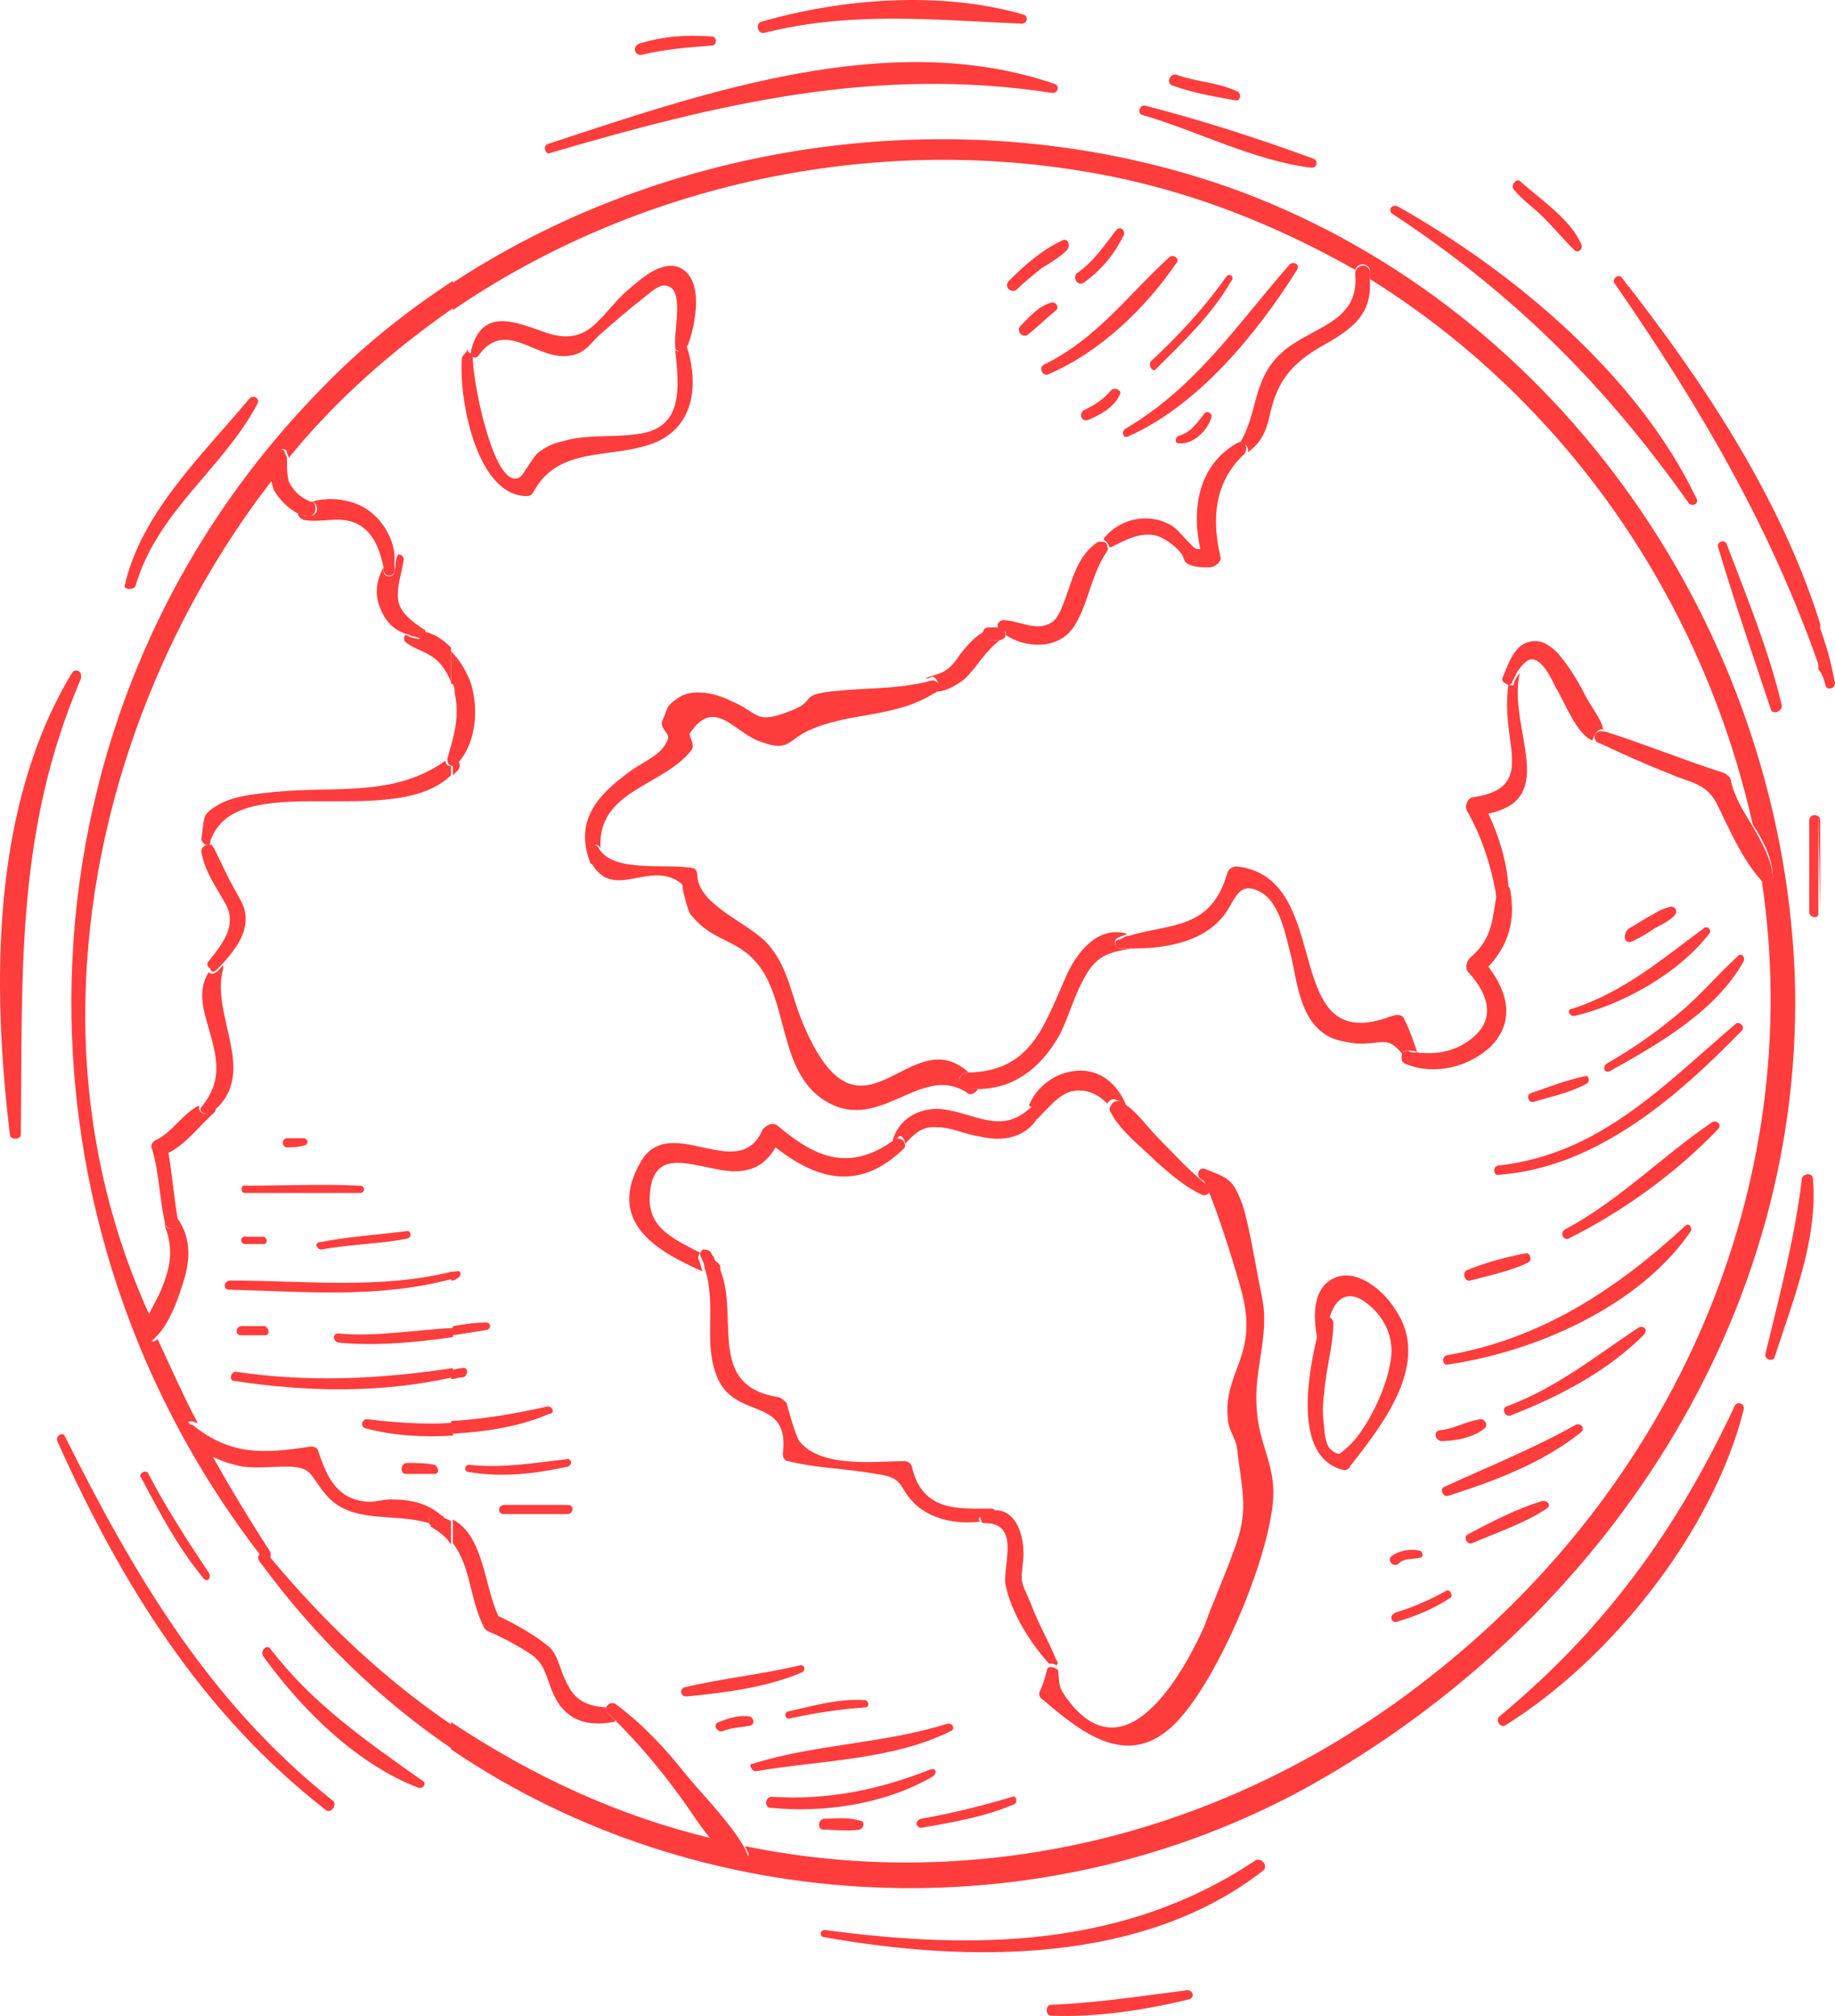 <?xml version="1.0" encoding="UTF-8"?> <svg xmlns="http://www.w3.org/2000/svg" width="1660" height="1824" viewBox="0 0 1660 1824" fill="none"> <path d="M409.686 1561.32C348.666 1520.05 294.242 1468.89 244.766 1409.47C244.766 1407.82 244.766 1406.17 244.766 1404.52C226.624 1376.46 208.483 1346.75 191.991 1317.05C182.096 1312.09 173.85 1305.49 167.253 1297.24C162.305 1292.29 170.551 1282.38 177.148 1287.34C177.148 1287.34 177.148 1287.34 178.797 1287.34C165.604 1262.58 154.059 1236.17 142.515 1211.41L140.866 1213.06C137.567 1214.71 134.269 1213.06 134.269 1209.76C134.269 1204.81 135.918 1199.86 137.567 1194.91C102.934 1120.64 83.144 1041.41 78.196 957.239C68.301 778.987 127.672 597.434 231.572 453.841C236.52 447.24 241.467 440.638 246.415 434.036C244.766 424.133 244.766 414.23 251.362 407.628C254.661 405.977 259.609 405.977 259.609 409.278C259.609 410.929 261.258 412.579 261.258 414.23C304.137 361.414 355.262 316.851 409.686 278.89V254.133C366.807 282.191 325.577 315.201 289.294 353.162C7.28 641.997 -7.563 1090.93 234.87 1406.17C233.221 1407.82 233.221 1411.12 234.87 1412.77C284.347 1480.44 343.718 1538.21 409.686 1582.77V1561.32Z" fill="#FF3D3D"></path> <path d="M137.567 1213.07L139.217 1211.42C154.059 1198.21 162.305 1171.81 167.253 1155.3C172.201 1137.15 172.201 1118.99 160.656 1102.49C160.656 1104.14 160.656 1104.14 160.656 1105.79C162.305 1112.39 150.761 1114.04 149.112 1107.44V1105.79C149.112 1107.44 149.112 1107.44 149.112 1109.09C157.358 1130.55 154.059 1147.05 145.813 1166.86C142.515 1175.11 135.918 1185.01 132.62 1194.91C130.97 1199.87 129.321 1204.82 129.321 1209.77C130.97 1213.07 134.269 1216.37 137.567 1213.07Z" fill="#FF3D3D"></path> <path d="M160.656 1105.79C160.656 1104.14 160.656 1104.14 160.656 1102.48C157.357 1082.68 155.708 1062.87 152.41 1043.07C168.902 1034.82 180.446 1018.31 193.64 1006.76C195.289 1005.11 195.289 1003.46 195.289 1001.81C193.64 1003.46 191.991 1005.11 188.692 1006.76C183.745 1010.06 178.797 1005.11 180.446 1000.16C165.603 1006.76 155.708 1024.91 140.865 1031.52C137.567 1033.17 135.918 1036.47 137.567 1039.77C144.164 1061.22 144.164 1084.33 149.111 1105.79V1107.44C152.41 1114.04 162.305 1112.39 160.656 1105.79Z" fill="#FF3D3D"></path> <path d="M190.342 1006.75C191.991 1005.1 195.289 1003.45 196.939 1001.8C231.572 967.139 190.342 917.625 201.886 876.363C201.886 874.713 201.886 873.062 201.886 873.062C200.237 874.713 198.588 878.014 195.289 879.664C193.64 881.315 190.342 881.315 188.693 879.664C180.447 892.868 182.096 907.722 187.043 924.227C195.289 953.935 203.535 975.391 182.096 1001.8C178.797 1005.1 185.394 1010.05 190.342 1006.75Z" fill="#FF3D3D"></path> <path d="M195.289 878.019C196.939 876.368 198.588 874.718 201.886 871.417C213.431 858.213 224.975 843.359 221.677 825.204C220.027 816.951 215.08 810.35 211.781 803.748C205.185 792.195 200.237 780.641 193.64 767.438C191.991 765.787 191.991 764.137 190.342 764.137C188.693 764.137 187.043 764.137 187.043 764.137C183.745 765.787 182.096 767.438 182.096 770.739C185.394 788.894 195.289 802.097 203.535 816.951C215.08 836.757 201.886 853.262 188.693 869.766C187.043 871.417 187.043 874.718 190.342 876.368C190.342 879.669 193.64 879.669 195.289 878.019Z" fill="#FF3D3D"></path> <path d="M188.693 764.132C190.342 764.132 190.342 762.482 190.342 760.831C213.431 693.162 355.262 752.579 408.037 701.415V693.162C404.738 693.162 403.089 691.512 403.089 688.211C356.911 721.22 304.137 711.317 251.362 716.269C234.87 717.919 210.132 719.57 195.289 729.472C182.096 737.725 185.394 739.375 182.096 759.181C182.096 760.831 183.745 762.482 185.394 764.132C185.394 764.132 187.043 764.132 188.693 764.132Z" fill="#FF3D3D"></path> <path d="M376.702 577.629C373.404 577.629 370.105 575.979 366.807 574.328C365.158 575.979 365.158 579.28 366.807 580.93C375.053 587.532 384.948 589.182 393.194 595.784C399.791 600.736 404.738 608.988 408.037 617.24V585.882C399.791 577.629 391.545 572.678 381.65 571.027C383.299 575.979 380 579.28 376.702 577.629Z" fill="#FF3D3D"></path> <path d="M409.684 693.159V668.402C408.035 675.004 406.387 679.956 404.738 686.557V688.208C404.738 689.858 406.387 693.159 409.684 693.159Z" fill="#FF3D3D"></path> <path d="M356.911 516.565C356.911 523.167 347.016 523.167 347.016 516.565C347.016 514.915 347.016 514.915 347.016 513.264C340.419 524.817 338.77 538.021 343.718 549.574C348.665 562.778 356.911 571.03 370.105 574.331C373.403 575.982 376.702 575.982 380 577.632C383.299 577.632 384.948 574.331 384.948 572.681C384.948 571.03 384.948 569.38 383.299 569.38C373.403 562.778 361.859 554.526 360.21 542.972C358.56 531.419 363.508 518.216 365.157 506.662C365.157 503.361 363.508 501.711 360.21 501.711C356.911 506.662 358.56 511.614 356.911 516.565Z" fill="#FF3D3D"></path> <path d="M279.399 467.049C276.101 467.049 272.802 465.398 269.504 463.748C269.504 467.049 271.153 468.699 274.452 470.35C292.593 473.651 309.085 465.398 325.577 475.301C338.771 483.553 343.718 498.408 347.017 513.262C347.017 514.912 347.017 514.912 347.017 516.563C348.666 523.164 356.912 521.514 356.912 516.563C356.912 511.611 356.912 506.66 356.912 501.708C355.263 486.854 347.017 472 333.823 462.097C320.629 452.195 299.19 448.894 282.698 453.845C289.294 457.146 287.645 467.049 279.399 467.049Z" fill="#FF3D3D"></path> <path d="M249.713 407.632C243.117 414.233 243.117 424.136 244.766 434.039C246.415 437.34 246.415 440.641 248.064 443.942C253.012 452.194 259.609 458.796 267.855 463.747C271.153 465.398 274.452 465.398 277.75 467.048C285.996 468.699 287.645 457.145 282.698 453.845C282.698 453.845 282.698 453.845 281.048 453.845C272.802 450.544 266.205 445.592 261.258 435.689C259.609 429.088 259.609 422.486 259.609 415.884C259.609 414.233 259.609 412.583 257.959 410.933C257.959 405.981 253.012 405.981 249.713 407.632Z" fill="#FF3D3D"></path> <path d="M165.604 1297.24C173.85 1305.49 182.096 1312.09 190.342 1317.04C200.237 1321.99 210.132 1325.29 220.028 1326.94C233.221 1328.59 244.766 1326.94 257.959 1326.94C282.698 1326.94 279.399 1333.55 294.242 1351.7C317.331 1379.76 355.263 1368.21 388.247 1378.11C386.597 1374.81 389.896 1369.86 393.194 1371.51C396.493 1371.51 399.791 1373.16 401.44 1373.16C401.44 1373.16 401.44 1371.51 399.791 1371.51C386.597 1359.95 371.755 1356.65 353.613 1356.65C345.367 1356.65 337.121 1359.95 328.875 1358.3C302.488 1355 294.242 1331.9 287.645 1312.09C285.996 1308.79 282.698 1308.79 281.048 1308.79C238.169 1315.39 208.483 1317.04 173.85 1288.98C173.85 1288.98 173.85 1288.98 172.201 1288.98C168.902 1282.38 160.656 1292.28 165.604 1297.24Z" fill="#FF3D3D"></path> <path d="M388.246 1378.11C388.246 1379.76 389.895 1379.76 389.895 1381.41C398.142 1386.36 404.738 1391.31 408.037 1397.91V1376.46C406.388 1374.81 404.738 1374.81 401.44 1373.16C399.791 1371.51 396.492 1369.86 393.194 1369.86C389.895 1369.86 386.597 1374.81 388.246 1378.11Z" fill="#FF3D3D"></path> <path d="M211.781 1249.37C276.1 1259.28 343.718 1260.93 409.686 1246.07V1237.82C343.718 1247.72 279.399 1251.02 213.43 1241.12C208.483 1241.12 206.834 1249.37 211.781 1249.37Z" fill="#FF3D3D"></path> <path d="M218.378 1199.86C213.431 1199.86 211.782 1208.12 218.378 1208.12C224.975 1208.12 233.221 1208.12 239.818 1208.12C244.766 1208.12 243.116 1201.51 239.818 1199.86C231.572 1199.86 224.975 1199.86 218.378 1199.86Z" fill="#FF3D3D"></path> <path d="M305.787 1206.47C300.839 1206.47 300.839 1213.07 305.787 1214.72C340.42 1218.02 375.053 1214.72 409.687 1209.77V1201.52C375.053 1203.17 340.42 1209.77 305.787 1206.47Z" fill="#FF3D3D"></path> <path d="M206.834 1166.85C276.1 1168.5 342.069 1175.1 409.686 1156.95V1150.34C343.718 1166.85 276.1 1158.6 208.483 1158.6C201.886 1158.6 201.886 1166.85 206.834 1166.85Z" fill="#FF3D3D"></path> <path d="M221.677 1125.59C226.625 1125.59 233.222 1125.59 238.169 1125.59C243.117 1125.59 241.468 1118.99 238.169 1118.99C233.222 1118.99 228.274 1118.99 223.326 1118.99C216.73 1117.34 216.729 1125.59 221.677 1125.59Z" fill="#FF3D3D"></path> <path d="M290.943 1130.54C317.33 1125.59 343.718 1125.59 368.456 1120.63C373.403 1118.98 371.754 1112.38 366.807 1114.03C340.419 1117.33 314.032 1118.98 289.294 1123.93C284.346 1123.93 285.996 1130.54 290.943 1130.54Z" fill="#FF3D3D"></path> <path d="M221.676 1079.37C256.31 1079.37 290.943 1079.37 325.576 1079.37C330.524 1079.37 330.524 1072.77 325.576 1072.77C290.943 1071.12 256.31 1072.77 221.676 1072.77C218.378 1071.12 216.729 1079.37 221.676 1079.37Z" fill="#FF3D3D"></path> <path d="M274.451 1036.47C279.399 1036.47 279.399 1029.86 274.451 1029.86C269.503 1029.86 264.556 1029.86 259.608 1029.86C254.661 1029.86 254.661 1038.12 259.608 1038.12C262.907 1038.12 269.503 1038.12 274.451 1036.47Z" fill="#FF3D3D"></path> <path d="M409.686 1287.34C384.948 1288.99 358.561 1287.34 332.174 1284.04C327.226 1284.04 325.577 1290.64 330.524 1292.29C355.263 1298.89 381.65 1300.54 409.686 1298.89V1287.34Z" fill="#FF3D3D"></path> <path d="M368.456 1323.65C361.859 1323.65 361.859 1333.55 366.807 1333.55C375.053 1333.55 384.948 1333.55 393.194 1333.55C398.142 1333.55 396.493 1326.95 393.194 1325.3C384.948 1323.65 376.702 1323.65 368.456 1323.65Z" fill="#FF3D3D"></path> <path d="M65.002 608.986C-7.563 729.471 -7.563 889.568 8.929 1026.56C8.929 1031.51 18.825 1031.51 18.825 1026.56C20.474 879.665 13.877 752.578 73.248 613.937C74.898 607.335 68.301 604.034 65.002 608.986Z" fill="#FF3D3D"></path> <path d="M122.725 529.765C142.515 462.096 201.887 424.136 233.222 364.719C234.871 359.768 228.274 356.467 224.976 361.418C183.745 410.932 127.673 463.747 112.83 529.765C111.18 533.066 121.076 534.716 122.725 529.765Z" fill="#FF3D3D"></path> <path d="M188.692 1422.68C168.902 1392.97 150.761 1364.91 134.269 1333.56C132.619 1328.6 124.373 1333.56 127.672 1336.86C144.164 1368.22 160.656 1399.57 183.745 1427.63C187.043 1432.58 191.991 1427.63 188.692 1422.68Z" fill="#FF3D3D"></path> <path d="M51.809 1303.85C109.531 1432.58 182.096 1549.77 294.242 1637.24C299.19 1642.2 305.786 1632.29 300.839 1628.99C188.693 1539.87 121.075 1424.33 58.406 1298.9C56.757 1295.59 50.16 1298.9 51.809 1303.85Z" fill="#FF3D3D"></path> <path d="M244.765 1492C241.467 1487.04 234.87 1493.65 238.168 1498.6C272.802 1546.46 322.278 1595.97 378.351 1617.43C383.298 1619.08 386.597 1612.48 381.649 1610.83C330.524 1574.52 282.697 1541.51 244.765 1492Z" fill="#FF3D3D"></path> <path d="M1651.54 620.537C1653.19 625.489 1661.43 622.188 1659.78 617.237C1656.48 599.082 1651.54 580.926 1644.94 564.422V605.683C1648.24 608.984 1649.89 613.936 1651.54 620.537Z" fill="#FF3D3D"></path> <path d="M1646.59 825.205C1646.59 797.147 1646.59 770.74 1646.59 742.682C1646.59 741.031 1646.59 741.031 1644.94 741.031L1646.59 825.205Z" fill="#FF3D3D"></path> <path d="M1184.81 1615.78C1450.33 1467.24 1635.05 1189.96 1623.5 879.665C1610.31 569.374 1412.4 282.19 1122.14 173.258C889.605 87.432 615.837 120.442 409.686 255.782V280.539C576.256 166.656 789.003 120.442 990.206 156.753C1074.32 171.607 1153.48 202.966 1226.04 244.228C1227.69 237.627 1237.59 237.627 1239.24 244.228C1239.24 247.529 1239.24 249.18 1239.24 252.481C1414.05 361.413 1539.39 539.665 1585.57 745.976C1595.46 760.83 1603.71 777.335 1603.71 793.84C1603.71 798.791 1597.11 800.442 1593.82 797.141C1635.05 1074.42 1513 1346.75 1292.01 1518.4C1107.3 1663.65 881.359 1713.16 673.559 1670.25C675.208 1671.9 675.208 1673.55 676.857 1676.85C678.507 1680.15 675.208 1686.75 670.261 1683.45C660.365 1678.5 653.769 1671.9 645.523 1663.65C561.413 1643.84 482.251 1607.53 408.037 1558.01V1582.77C633.978 1736.27 940.73 1751.12 1184.81 1615.78Z" fill="#FF3D3D"></path> <path d="M1128.74 409.28C1140.28 401.027 1145.23 391.125 1148.53 376.271C1155.13 344.912 1168.32 328.407 1198.01 311.903C1224.39 297.049 1240.89 283.845 1239.24 254.137C1239.24 250.836 1239.24 249.185 1239.24 245.884C1237.59 237.632 1227.69 239.282 1226.04 245.884C1226.04 247.535 1226.04 247.535 1226.04 249.185C1229.34 292.097 1186.46 295.398 1160.08 318.504C1132.04 343.261 1138.64 374.62 1120.49 402.678C1125.44 399.377 1130.39 404.328 1128.74 409.28Z" fill="#FF3D3D"></path> <path d="M1003.4 495.114H1005.05C1018.24 488.512 1033.09 480.26 1047.93 485.211C1056.17 488.512 1064.42 495.114 1069.37 501.716C1071.02 505.017 1071.02 508.317 1074.32 509.968C1079.26 513.269 1087.51 513.269 1094.11 513.269C1099.05 513.269 1105.65 508.317 1104 503.366C1095.76 468.706 1099.05 435.697 1125.44 410.94C1125.44 410.94 1127.09 409.29 1127.09 407.639C1128.74 402.688 1123.79 397.737 1118.84 401.038C1084.21 420.843 1077.61 460.454 1085.86 496.764C1084.21 496.764 1082.56 496.764 1082.56 496.764C1077.61 495.114 1066.07 478.609 1059.47 475.308C1039.68 463.755 1014.94 468.706 1000.1 485.211C998.452 486.861 998.452 488.512 998.452 488.512C1001.75 490.162 1003.4 493.463 1003.4 495.114Z" fill="#FF3D3D"></path> <path d="M909.395 574.322C929.185 587.526 958.871 587.526 972.065 566.07C985.258 544.614 986.907 519.857 1001.75 498.401C1001.75 496.75 1003.4 496.75 1001.75 495.1C1001.75 491.799 1000.1 490.148 996.803 490.148C995.153 490.148 995.153 490.148 993.504 490.148C975.363 501.702 970.415 523.158 963.819 541.313C960.52 549.565 957.222 561.118 948.976 564.419C935.782 571.021 920.939 561.118 907.746 561.118C904.447 561.118 901.149 564.419 902.798 567.72C904.447 567.72 904.447 567.72 906.096 569.371C909.395 571.021 911.044 572.671 909.395 574.322Z" fill="#FF3D3D"></path> <path d="M846.725 623.842C845.076 623.842 845.076 625.493 843.427 625.493C853.322 627.143 864.867 620.541 873.113 613.939C884.657 602.386 891.254 589.182 904.447 579.28C901.149 579.28 899.5 579.28 896.201 579.28C891.254 579.28 889.605 574.328 891.254 571.027C881.359 575.979 874.762 584.231 868.165 592.483C864.867 597.435 861.568 602.386 856.621 605.687C850.024 610.638 843.427 610.638 836.83 613.939C838.479 613.939 840.128 613.939 843.427 612.289C846.725 612.289 851.673 620.541 846.725 623.842Z" fill="#FF3D3D"></path> <path d="M894.552 579.28C897.851 579.28 901.149 579.28 902.798 579.28C904.448 579.28 906.097 579.28 907.746 577.629C909.395 577.629 909.395 575.979 909.395 574.328C909.395 572.678 909.395 571.027 907.746 569.377C906.097 569.377 906.097 567.727 904.448 567.727C902.798 567.727 901.149 567.727 899.5 567.727H897.851C896.202 567.727 896.202 567.727 894.552 567.727C891.254 567.727 889.605 569.377 889.605 571.027C887.956 574.328 889.605 579.28 894.552 579.28Z" fill="#FF3D3D"></path> <path d="M543.272 767.436C539.973 714.621 600.994 711.32 625.732 678.311C629.03 673.36 622.433 665.108 624.083 663.457C647.172 628.797 665.313 665.108 690.051 671.709C713.14 679.962 713.14 670.059 729.632 661.807C767.563 643.652 808.794 650.253 845.076 627.147C846.725 627.147 846.725 625.497 848.375 625.497C853.322 622.196 848.374 615.594 843.427 615.594C841.778 615.594 838.479 617.244 836.83 617.244C807.144 623.846 782.406 622.196 752.721 625.497C723.035 628.797 737.878 633.749 718.087 642.001C681.805 656.855 688.402 645.302 660.365 633.749C647.172 627.147 625.732 622.196 612.538 632.098C602.643 638.7 604.292 640.351 599.345 651.904C596.046 658.506 605.941 663.457 604.292 668.408C599.345 683.263 582.853 688.214 569.659 698.117C539.973 719.573 520.183 742.679 533.376 778.989C533.376 780.64 535.026 782.29 536.675 782.29C535.026 780.64 535.026 777.339 533.376 774.038C531.727 765.786 539.973 760.834 543.272 767.436Z" fill="#FF3D3D"></path> <path d="M874.762 970.444H876.411C821.987 920.931 779.108 1051.32 726.333 925.882C716.438 902.776 713.14 876.368 696.648 856.563C680.156 835.107 630.68 820.253 630.68 790.544C630.68 788.894 629.03 785.593 627.381 785.593C604.292 780.642 554.816 790.544 541.623 767.438C538.324 760.836 530.078 765.787 531.727 772.389C533.377 775.69 533.377 777.341 535.026 780.642C554.816 816.952 589.45 775.69 617.486 800.447C615.837 798.797 622.434 826.854 625.732 828.505C647.172 854.912 671.91 848.31 691.7 881.32C711.491 915.979 708.192 968.794 742.826 993.551C793.951 1029.86 831.883 960.542 874.762 988.599C878.06 991.9 883.008 988.599 884.657 985.299C881.359 985.299 876.411 985.299 873.113 985.299C864.867 981.998 866.516 970.444 874.762 970.444Z" fill="#FF3D3D"></path> <path d="M1011.65 848.314C1014.94 846.664 1016.59 846.664 1019.89 845.013C993.505 836.761 973.714 861.518 963.819 884.624C944.029 929.187 932.484 968.798 876.411 970.448H874.762C866.516 970.448 864.867 983.652 873.113 985.302C876.411 985.302 881.359 985.302 884.657 985.302C917.641 985.302 942.379 965.497 958.871 935.789C967.117 919.284 972.065 899.478 981.96 882.974C991.855 864.819 1003.4 861.518 1023.19 858.217C1019.89 858.217 1016.59 858.217 1013.3 858.217C1008.35 858.217 1006.7 849.965 1011.65 848.314Z" fill="#FF3D3D"></path> <path d="M1273.87 950.642C1277.17 950.642 1280.47 950.642 1282.12 952.292C1278.82 942.389 1275.52 932.487 1270.57 922.584C1268.92 917.633 1263.97 917.633 1259.03 919.283C1155.13 958.894 1209.55 793.848 1118.84 783.945C1115.55 783.945 1112.25 785.596 1110.6 788.897C1095.76 841.711 1059.47 835.11 1021.54 846.663C1018.24 846.663 1016.59 848.313 1013.3 849.964C1006.7 849.964 1008.35 858.216 1013.3 858.216C1016.59 858.216 1019.89 858.216 1023.19 858.216C1052.88 858.216 1085.86 853.265 1105.65 830.158C1117.2 816.954 1118.84 795.499 1140.28 807.052C1158.43 816.955 1163.37 848.313 1168.32 866.468C1173.27 889.575 1176.57 919.283 1196.36 934.137C1204.6 940.739 1214.5 942.389 1226.04 944.04C1250.78 945.69 1254.08 935.788 1268.92 953.943C1268.92 950.642 1270.57 950.642 1273.87 950.642Z" fill="#FF3D3D"></path> <path d="M1356.33 816.954C1356.33 813.653 1354.68 808.702 1354.68 805.401C1349.73 830.157 1351.38 848.313 1329.94 866.468C1326.64 869.769 1325 876.37 1328.29 879.671C1348.08 901.127 1354.68 925.884 1325 944.039C1311.8 952.292 1296.96 953.942 1282.12 952.292C1278.82 952.292 1275.52 952.292 1273.87 950.641C1272.22 950.641 1270.57 950.641 1268.92 952.292C1267.27 955.593 1267.27 960.544 1270.57 962.194C1296.96 973.748 1329.94 965.495 1349.73 945.69C1371.17 922.583 1362.93 896.176 1346.43 874.72C1364.58 854.914 1371.17 833.458 1366.23 805.401C1366.23 803.75 1364.58 802.1 1362.93 800.449C1362.93 805.401 1364.58 812.002 1362.93 816.954C1366.23 821.905 1356.33 823.556 1356.33 816.954Z" fill="#FF3D3D"></path> <path d="M1364.58 618.891C1362.93 630.444 1362.93 643.648 1364.58 656.852C1367.87 688.21 1377.77 714.618 1333.24 721.22C1328.29 721.22 1325 727.821 1326.64 732.773C1339.84 755.879 1348.08 780.636 1353.03 807.043C1353.03 810.344 1354.68 815.296 1354.68 818.597C1354.68 823.548 1364.58 823.548 1364.58 818.597C1364.58 813.645 1364.58 807.043 1364.58 802.092C1362.93 778.986 1356.33 757.53 1346.44 736.074C1410.75 722.87 1364.58 660.153 1374.47 610.639C1374.47 608.988 1374.47 608.988 1374.47 608.988C1372.82 612.289 1369.52 615.59 1369.52 618.891C1369.52 620.541 1366.23 620.541 1364.58 618.891Z" fill="#FF3D3D"></path> <path d="M1450.34 660.155C1451.98 660.155 1451.98 661.805 1450.34 660.155C1448.69 650.252 1438.79 638.699 1433.84 628.796C1427.25 615.592 1419 602.389 1409.11 590.835C1402.51 584.234 1394.26 577.632 1382.72 580.933C1369.52 584.234 1364.58 600.738 1359.63 612.291C1357.98 615.592 1359.63 617.243 1362.93 618.893C1364.58 620.544 1367.88 618.893 1367.88 617.243C1369.52 613.942 1371.17 610.641 1372.82 607.34C1377.77 600.738 1382.72 594.136 1389.31 597.437C1397.56 600.738 1404.16 615.592 1407.46 622.194C1415.7 635.398 1425.6 663.456 1440.44 670.057C1442.09 665.106 1445.39 658.504 1450.34 660.155Z" fill="#FF3D3D"></path> <path d="M1603.71 795.499C1603.71 778.994 1593.81 762.489 1585.57 747.635C1577.32 734.432 1569.08 721.228 1565.78 706.374C1565.78 703.073 1562.48 701.422 1560.83 699.772C1524.55 688.219 1488.27 673.365 1451.98 661.811H1450.33C1443.74 660.161 1440.44 666.763 1443.74 670.064C1443.74 671.714 1445.39 671.714 1445.39 671.714C1466.83 681.617 1488.27 691.52 1509.71 699.772C1527.85 708.024 1542.69 708.024 1552.58 726.179C1564.13 749.286 1575.67 777.344 1593.81 797.149C1597.11 802.1 1603.71 800.45 1603.71 795.499Z" fill="#FF3D3D"></path> <path d="M935.783 1011.71C935.783 1013.36 937.432 1013.36 939.081 1011.71C948.976 1001.81 958.871 988.605 972.065 986.954C983.61 985.304 993.505 990.255 1001.75 998.508C1003.4 995.207 1006.7 993.556 1010 995.207C1013.3 996.857 1016.59 998.508 1018.24 1000.16V998.508C1010 980.353 995.154 967.149 973.714 968.799C953.924 970.45 937.432 983.654 930.835 1000.16C935.783 1003.46 939.081 1008.41 935.783 1011.71Z" fill="#FF3D3D"></path> <path d="M818.689 1034.81C826.935 1026.56 833.532 1018.31 848.375 1019.96C861.568 1019.96 873.113 1026.56 886.306 1028.21C906.097 1033.16 925.887 1029.86 937.432 1013.36C937.432 1013.36 937.432 1011.71 939.081 1011.71C942.379 1008.41 939.081 1003.46 935.783 1001.8C934.133 1001.8 932.484 1001.8 930.835 1003.46C904.448 1026.56 881.359 1006.76 851.673 1003.46C830.233 1001.8 812.092 1013.36 807.145 1033.16C808.794 1031.51 810.443 1031.51 812.092 1029.86C813.741 1024.91 818.689 1029.86 818.689 1034.81Z" fill="#FF3D3D"></path> <path d="M650.468 1143.75C648.819 1142.1 647.171 1140.45 643.874 1138.8C647.171 1142.1 648.819 1147.05 650.468 1152C652.116 1148.7 652.116 1145.4 650.468 1143.75Z" fill="#FF3D3D"></path> <path d="M633.978 1133.85C612.539 1122.3 586.151 1112.39 587.801 1082.68C589.45 1039.77 620.785 1052.98 648.821 1057.93C673.559 1062.88 690.051 1057.93 701.596 1038.12C739.527 1067.83 777.459 1077.73 817.04 1039.77C818.689 1038.12 818.689 1038.12 818.689 1036.47C818.689 1031.52 813.742 1028.22 808.794 1031.52C807.145 1033.17 805.496 1033.17 803.846 1034.82C765.915 1059.58 736.229 1046.37 703.245 1018.32C698.297 1015.02 693.35 1018.32 690.051 1021.62C668.612 1072.78 605.942 1005.11 579.555 1051.33C548.22 1105.79 594.397 1132.2 635.628 1150.35C633.978 1147.05 633.978 1143.75 632.329 1140.45C630.68 1137.15 632.329 1133.85 633.978 1133.85Z" fill="#FF3D3D"></path> <path d="M887.956 1371.51C892.903 1369.86 897.851 1368.21 901.149 1369.86C901.149 1366.56 899.5 1364.91 896.202 1364.91C868.165 1364.91 835.181 1368.21 825.286 1328.6C825.286 1325.3 821.987 1322 818.689 1322C790.652 1322 742.826 1328.6 723.035 1303.85C719.737 1298.89 713.14 1275.79 711.491 1269.19C709.841 1267.54 708.192 1265.88 704.894 1264.23C638.926 1254.33 668.611 1193.26 652.119 1150.35C650.47 1145.4 647.172 1142.1 645.522 1137.15C643.873 1135.5 643.873 1133.85 642.224 1132.2C640.575 1130.55 637.276 1130.55 635.627 1130.55C633.978 1132.2 632.329 1133.85 633.978 1137.15C635.627 1140.45 637.276 1143.75 637.276 1147.05C648.821 1180.06 635.627 1214.72 648.821 1246.08C665.313 1285.69 714.789 1262.58 708.192 1315.4C708.192 1318.7 709.841 1322 713.14 1322C739.527 1328.6 765.914 1328.6 792.302 1333.55C818.689 1336.85 812.092 1345.11 826.935 1359.96C841.778 1374.81 866.516 1379.77 887.956 1376.47C884.657 1376.47 884.657 1373.16 887.956 1371.51Z" fill="#FF3D3D"></path> <path d="M955.573 1506.86C957.222 1505.21 957.222 1503.55 955.573 1501.9C948.976 1485.4 939.081 1468.89 932.484 1450.74C929.185 1442.49 924.238 1434.24 924.238 1427.63C924.238 1421.03 925.887 1412.78 925.887 1406.18C925.887 1388.02 919.29 1368.22 902.798 1366.57C899.5 1366.57 894.552 1366.57 889.605 1368.22C886.306 1369.87 886.306 1373.17 887.955 1376.47C887.955 1378.12 889.605 1378.12 891.254 1378.12C922.589 1378.12 907.746 1414.43 909.395 1432.58C914.343 1458.99 932.484 1487.05 948.976 1505.2C950.625 1505.2 953.924 1505.21 955.573 1506.86Z" fill="#FF3D3D"></path> <path d="M1125.44 1178.41C1135.34 1227.93 1107.3 1242.78 1110.6 1282.39C1110.6 1292.29 1117.19 1300.55 1118.84 1308.8C1123.79 1351.71 1130.39 1366.57 1115.55 1404.53C1107.3 1427.63 1097.4 1449.09 1089.16 1472.2C1072.67 1508.51 1021.54 1605.89 968.766 1541.52C957.222 1526.66 958.871 1526.66 957.222 1511.81C957.222 1511.81 957.222 1510.16 955.573 1510.16C953.924 1508.51 948.976 1506.86 947.327 1510.16C945.678 1516.76 944.028 1523.36 940.73 1529.96C939.081 1533.27 940.73 1536.57 944.028 1538.22C981.96 1571.23 1023.19 1600.94 1064.42 1558.02C1102.35 1518.41 1148.53 1409.48 1151.83 1355.01C1153.48 1325.3 1138.63 1305.5 1136.99 1275.79C1133.69 1239.48 1148.53 1209.77 1141.93 1175.11C1136.99 1152 1130.39 1109.09 1123.79 1089.29C1115.55 1067.83 1112.25 1066.18 1090.81 1057.93C1084.21 1054.63 1080.91 1064.53 1087.51 1067.83C1089.16 1067.83 1090.81 1071.13 1092.46 1076.08C1102.35 1097.54 1123.79 1166.86 1125.44 1178.41Z" fill="#FF3D3D"></path> <path d="M1049.58 1031.51C1039.68 1021.61 1031.44 1010.06 1021.54 1001.81C1018.24 1000.16 1016.59 996.855 1013.3 996.855C1010 995.204 1006.7 996.854 1005.05 1000.16C1003.4 1001.81 1003.4 1005.11 1005.05 1006.76C1013.3 1023.26 1033.09 1038.12 1046.28 1051.32C1059.47 1062.87 1072.67 1074.43 1087.51 1081.03C1092.46 1082.68 1095.76 1077.73 1094.11 1074.43C1094.11 1074.43 1094.11 1074.43 1092.46 1072.78C1074.32 1057.92 1062.77 1044.72 1049.58 1031.51Z" fill="#FF3D3D"></path> <path d="M1216.15 1330.25C1217.8 1330.25 1221.1 1328.6 1221.1 1326.95C1250.78 1288.99 1295.31 1232.87 1262.33 1185.01C1252.43 1168.5 1229.34 1148.7 1209.55 1155.3C1186.46 1163.55 1188.11 1191.61 1191.41 1209.76C1181.51 1251.03 1171.62 1320.34 1216.15 1330.25ZM1237.59 1180.06C1254.08 1193.26 1262.33 1213.07 1257.38 1234.52C1254.08 1255.98 1235.94 1295.59 1217.8 1310.44C1212.85 1313.74 1212.85 1318.69 1204.6 1312.09C1199.66 1308.79 1198.01 1297.24 1198.01 1292.29C1196.36 1280.73 1196.36 1270.83 1198.01 1259.28C1199.66 1237.82 1206.25 1216.37 1206.25 1196.56C1206.25 1194.91 1204.6 1193.26 1202.95 1191.61C1207.9 1175.1 1219.45 1165.2 1237.59 1180.06Z" fill="#FF3D3D"></path> <path d="M409.686 693.162V701.415C411.334 699.764 412.983 698.114 414.631 696.463C416.28 693.162 416.28 691.512 414.631 688.211L412.983 689.861C411.334 691.512 409.686 693.162 409.686 693.162Z" fill="#FF3D3D"></path> <path d="M409.686 618.888C411.335 622.189 411.336 623.839 411.336 627.14C414.634 641.994 412.985 655.198 409.686 668.402V693.159C411.335 693.159 411.336 693.159 412.985 691.508L414.634 689.858C431.126 671.703 432.775 640.344 426.178 618.888C422.88 608.985 416.283 597.432 408.037 589.18V618.888H409.686Z" fill="#FF3D3D"></path> <path d="M417.929 323.452C414.63 356.461 429.473 447.236 475.651 448.887C477.3 448.887 480.598 448.887 482.248 445.586C505.336 402.674 551.514 415.877 591.095 401.023C629.027 386.169 632.325 346.558 620.781 311.898C620.781 313.549 620.781 313.549 619.132 315.199C617.482 318.5 614.184 318.5 610.886 316.85C614.184 349.859 619.132 387.82 576.252 392.771C553.163 396.072 530.075 392.771 508.635 399.373C500.389 401.023 493.792 404.324 487.195 409.276C482.248 412.577 472.352 432.382 469.054 432.382C445.965 442.285 426.175 338.306 427.824 321.801V320.151C424.525 320.151 422.876 318.5 422.876 315.199C422.876 318.5 419.578 320.151 417.929 323.452Z" fill="#FF3D3D"></path> <path d="M429.477 323.457C431.126 323.457 431.126 323.457 432.775 321.806C457.513 287.147 485.55 326.758 515.236 321.806C528.429 320.156 533.377 311.904 541.623 303.651C554.816 292.098 568.01 280.545 582.853 268.992C591.099 262.39 599.345 254.138 607.591 260.739C617.486 268.992 609.24 302.001 610.889 313.554C610.889 315.205 610.889 316.855 612.539 316.855C614.188 318.506 619.135 320.156 620.785 315.205C620.785 315.205 620.785 313.554 622.434 311.904C629.031 293.749 637.277 254.138 615.837 242.584C599.345 234.332 579.555 252.487 568.01 262.39C541.623 285.496 533.377 315.205 492.147 300.351C464.11 290.448 436.074 278.895 426.178 316.855C426.178 316.855 426.178 316.855 426.178 318.506C424.529 321.806 427.828 323.457 429.477 323.457Z" fill="#FF3D3D"></path> <path d="M548.219 1544.81C525.13 1543.16 516.884 1534.91 508.638 1513.45C505.339 1505.2 503.69 1496.95 497.093 1490.35C485.549 1480.45 465.759 1468.89 450.916 1462.29C437.722 1434.23 437.722 1389.67 409.686 1374.82V1396.27C426.178 1417.73 424.528 1445.79 437.722 1472.19C439.371 1475.49 441.02 1475.49 444.319 1477.14C455.863 1482.1 470.706 1490.35 480.601 1496.95C492.146 1505.2 493.795 1515.11 498.743 1528.31C508.638 1554.72 528.428 1562.97 554.816 1558.02C554.816 1558.02 556.465 1558.02 556.465 1556.37C554.816 1554.72 551.517 1551.42 549.868 1549.77C548.219 1548.11 548.219 1546.46 548.219 1544.81Z" fill="#FF3D3D"></path> <path d="M670.261 1685.1C675.208 1686.76 678.507 1681.8 676.858 1678.5C675.209 1676.85 675.208 1675.2 673.559 1671.9C660.366 1648.79 637.277 1625.69 620.785 1605.88C602.643 1582.78 581.204 1559.67 556.466 1541.51C553.167 1539.86 549.869 1541.51 548.22 1544.82C548.22 1546.47 548.22 1548.12 549.869 1549.77C551.518 1551.42 554.817 1554.72 556.466 1556.37C577.905 1577.82 596.047 1599.28 614.188 1624.04C624.083 1637.24 633.978 1653.75 645.523 1666.95C653.769 1675.2 662.015 1681.8 670.261 1685.1Z" fill="#FF3D3D"></path> <path d="M1356.33 1062.88C1443.74 1056.28 1516.3 993.559 1575.67 932.492C1578.97 929.191 1574.02 924.24 1570.73 925.89C1504.76 982.006 1447.04 1044.72 1354.68 1054.63C1349.73 1056.28 1351.38 1064.53 1356.33 1062.88Z" fill="#FF3D3D"></path> <path d="M1387.66 996.853C1404.16 991.902 1420.65 988.601 1435.49 980.349C1438.79 978.698 1437.14 972.097 1433.84 973.747C1417.35 977.048 1400.86 983.65 1386.02 988.601C1379.42 990.252 1382.72 998.504 1387.66 996.853Z" fill="#FF3D3D"></path> <path d="M1519.6 915.979C1498.16 934.134 1476.72 948.988 1453.63 962.192C1448.69 965.493 1451.98 972.095 1456.93 968.794C1501.46 944.037 1552.59 914.329 1577.32 869.767C1578.97 866.466 1575.67 861.514 1572.38 864.815C1552.59 882.97 1537.74 901.125 1519.6 915.979Z" fill="#FF3D3D"></path> <path d="M1423.95 919.279C1466.83 909.377 1517.95 881.319 1545.99 845.009C1549.29 841.708 1544.34 836.756 1541.04 840.057C1503.11 868.115 1468.48 897.823 1422.3 912.678C1417.35 912.678 1419 919.279 1423.95 919.279Z" fill="#FF3D3D"></path> <path d="M1476.72 851.605C1483.32 848.304 1489.92 845.003 1496.51 840.052C1503.11 836.751 1509.71 833.45 1514.65 828.498C1517.95 825.197 1516.3 820.246 1511.36 820.246C1504.76 821.897 1498.16 825.197 1493.21 828.498C1486.62 831.799 1480.02 836.751 1473.42 840.052C1466.83 846.653 1470.13 854.906 1476.72 851.605Z" fill="#FF3D3D"></path> <path d="M1329.94 1158.6C1348.08 1153.65 1366.22 1150.34 1382.72 1142.09C1386.02 1140.44 1384.37 1133.84 1381.07 1133.84C1362.93 1137.14 1344.78 1142.09 1328.29 1148.69C1321.7 1150.34 1324.99 1160.25 1329.94 1158.6Z" fill="#FF3D3D"></path> <path d="M1549.29 1015.01C1503.11 1046.37 1465.18 1085.98 1415.7 1112.38C1410.75 1115.69 1414.05 1122.29 1419 1120.64C1468.48 1095.88 1516.3 1061.22 1554.23 1021.61C1557.53 1018.31 1554.23 1013.36 1549.29 1015.01Z" fill="#FF3D3D"></path> <path d="M1310.15 1234.52C1389.31 1222.97 1483.32 1181.71 1529.5 1114.04C1531.15 1110.74 1527.85 1105.79 1524.55 1109.09C1461.88 1166.85 1394.26 1211.42 1308.5 1226.27C1303.56 1227.92 1305.2 1236.17 1310.15 1234.52Z" fill="#FF3D3D"></path> <path d="M1303.55 1303.84C1316.75 1303.84 1333.24 1300.54 1343.13 1292.29C1346.43 1288.99 1343.13 1284.04 1339.84 1284.04C1326.64 1285.69 1316.75 1292.29 1303.55 1293.94C1296.96 1293.94 1296.96 1302.19 1303.55 1303.84Z" fill="#FF3D3D"></path> <path d="M1481.67 1201.52C1442.09 1227.93 1407.46 1255.99 1362.93 1272.49C1357.98 1274.14 1361.28 1282.39 1366.23 1280.74C1409.11 1264.24 1453.63 1241.13 1486.62 1208.12C1491.57 1203.17 1486.62 1198.22 1481.67 1201.52Z" fill="#FF3D3D"></path> <path d="M1425.6 1289C1387.66 1310.45 1346.43 1326.96 1306.85 1345.11C1301.91 1346.76 1305.2 1355.01 1310.15 1353.36C1351.38 1340.16 1395.91 1323.66 1430.54 1295.6C1433.84 1292.3 1430.54 1287.35 1425.6 1289Z" fill="#FF3D3D"></path> <path d="M1283.76 1402.87C1275.52 1401.22 1265.62 1402.87 1259.03 1407.82C1254.08 1411.13 1260.68 1419.38 1265.62 1414.43C1270.57 1409.47 1277.17 1411.13 1283.76 1409.47C1288.71 1409.47 1287.06 1402.87 1283.76 1402.87Z" fill="#FF3D3D"></path> <path d="M1328.29 1388.02C1323.34 1389.67 1326.64 1397.93 1331.59 1396.28C1354.68 1386.37 1379.42 1378.12 1399.21 1364.92C1404.16 1361.62 1399.21 1356.67 1394.26 1358.32C1372.82 1364.92 1349.73 1376.47 1328.29 1388.02Z" fill="#FF3D3D"></path> <path d="M1263.97 1467.24C1280.47 1462.29 1296.96 1455.69 1311.8 1445.79C1315.1 1444.14 1311.8 1437.53 1308.5 1439.18C1293.66 1447.44 1278.82 1454.04 1262.33 1458.99C1255.73 1462.29 1259.03 1468.89 1263.97 1467.24Z" fill="#FF3D3D"></path> <path d="M1173.27 244.229C1176.57 239.278 1169.97 235.977 1166.67 239.278C1118.84 293.743 1082.56 349.859 1018.24 387.819C1013.3 391.12 1016.59 397.722 1021.54 394.421C1084.21 366.363 1136.99 301.995 1173.27 244.229Z" fill="#FF3D3D"></path> <path d="M1089.16 374.62C1082.56 382.872 1077.61 391.124 1066.07 394.425C1062.77 396.076 1062.77 401.027 1066.07 401.027C1079.26 402.677 1092.46 389.474 1095.76 377.921C1097.4 372.969 1090.81 371.319 1089.16 374.62Z" fill="#FF3D3D"></path> <path d="M1005.05 353.16C998.452 361.413 990.206 366.364 980.311 371.315C975.363 374.616 978.662 382.869 985.259 379.568C996.803 374.616 1008.35 368.014 1013.3 356.461C1014.94 353.16 1008.35 349.859 1005.05 353.16Z" fill="#FF3D3D"></path> <path d="M1108.95 250.837C1089.16 278.895 1066.07 303.652 1041.33 326.758C1038.03 330.059 1042.98 338.311 1046.28 333.36C1071.02 308.603 1095.76 285.497 1113.9 254.138C1117.2 250.837 1112.25 245.886 1108.95 250.837Z" fill="#FF3D3D"></path> <path d="M948.976 338.312C995.154 318.506 1036.38 278.895 1064.42 237.634C1067.72 234.333 1061.12 229.381 1057.82 232.682C1019.89 267.342 991.856 306.953 944.029 330.059C939.081 333.36 944.029 341.613 948.976 338.312Z" fill="#FF3D3D"></path> <path d="M950.625 273.945C939.081 277.246 930.835 287.149 922.589 295.401C919.291 300.352 925.887 306.954 930.835 302.003C939.081 295.401 947.327 287.149 955.573 280.547C958.872 277.246 953.924 272.295 950.625 273.945Z" fill="#FF3D3D"></path> <path d="M980.311 255.79C996.803 244.237 1008.35 229.382 1016.59 212.878C1018.24 207.926 1013.3 204.625 1010 207.926C998.453 222.781 988.557 237.635 973.714 247.537C970.416 252.489 975.364 259.091 980.311 255.79Z" fill="#FF3D3D"></path> <path d="M960.521 217.818C942.379 226.07 925.887 240.925 912.694 254.128C907.746 259.08 914.343 265.682 919.291 262.381C925.887 255.779 934.133 249.177 942.379 242.575C950.625 237.624 958.871 232.672 965.468 226.07C968.767 221.119 965.468 214.517 960.521 217.818Z" fill="#FF3D3D"></path> <path d="M417.932 1237.83C414.634 1237.83 411.336 1239.48 408.037 1239.48V1247.73C411.336 1247.73 414.634 1246.08 419.582 1246.08C424.529 1242.78 422.88 1236.18 417.932 1237.83Z" fill="#FF3D3D"></path> <path d="M439.371 1196.57C429.476 1196.57 419.581 1198.22 409.686 1199.87V1208.12C419.581 1206.47 431.125 1204.82 441.02 1203.17C444.319 1201.52 444.319 1196.57 439.371 1196.57Z" fill="#FF3D3D"></path> <path d="M412.983 1150.35C411.334 1150.35 409.686 1150.35 408.037 1152V1158.6C409.686 1158.6 411.334 1158.6 412.983 1156.95C417.928 1155.3 417.928 1148.7 412.983 1150.35Z" fill="#FF3D3D"></path> <path d="M495.445 1272.48C465.759 1279.09 437.723 1284.04 408.037 1285.69V1297.24C439.372 1295.59 470.707 1290.64 497.094 1279.09C502.042 1279.09 500.393 1272.48 495.445 1272.48Z" fill="#FF3D3D"></path> <path d="M424.53 1331.9C454.215 1336.85 483.901 1333.55 513.587 1326.95C518.534 1325.3 516.885 1318.69 511.937 1320.34C482.252 1323.65 454.215 1328.6 424.53 1325.3C419.582 1325.3 419.582 1331.9 424.53 1331.9Z" fill="#FF3D3D"></path> <path d="M455.864 1369.87C474.005 1369.87 493.796 1369.87 513.586 1369.87C518.534 1369.87 520.183 1361.62 513.586 1361.62C495.445 1361.62 475.655 1361.62 455.864 1361.62C450.917 1361.62 449.267 1369.87 455.864 1369.87Z" fill="#FF3D3D"></path> <path d="M723.035 1506.86C688.401 1515.12 653.768 1518.42 619.135 1526.67C614.187 1528.32 615.836 1534.92 620.784 1534.92C655.417 1531.62 693.349 1526.67 724.684 1513.47C729.632 1511.82 727.982 1505.21 723.035 1506.86Z" fill="#FF3D3D"></path> <path d="M653.769 1566.28C662.015 1562.97 670.261 1562.97 678.507 1561.32C683.455 1559.67 681.805 1554.72 678.507 1553.07C668.612 1551.42 658.717 1554.72 650.471 1558.02C643.874 1559.67 648.821 1567.93 653.769 1566.28Z" fill="#FF3D3D"></path> <path d="M714.79 1554.72C737.878 1549.76 759.318 1546.46 782.407 1544.81C787.355 1544.81 785.705 1538.21 782.407 1538.21C759.318 1536.56 736.229 1543.16 714.79 1548.11C708.193 1548.11 709.842 1556.37 714.79 1554.72Z" fill="#FF3D3D"></path> <path d="M683.455 1602.58C741.177 1592.68 807.145 1592.68 859.92 1566.27C864.867 1564.62 861.569 1558.02 856.621 1559.67C798.899 1577.82 737.878 1577.82 680.156 1595.98C676.858 1595.98 680.156 1602.58 683.455 1602.58Z" fill="#FF3D3D"></path> <path d="M841.778 1600.93C795.6 1619.08 749.422 1628.99 698.297 1625.69C691.7 1625.69 691.7 1635.59 696.648 1635.59C746.124 1640.54 800.548 1632.29 843.427 1607.53C848.375 1604.23 846.725 1599.28 841.778 1600.93Z" fill="#FF3D3D"></path> <path d="M746.124 1645.5C739.527 1645.5 739.527 1655.4 744.475 1655.4C754.37 1655.4 765.915 1657.05 777.459 1655.4C782.407 1653.75 782.407 1647.15 777.459 1647.15C765.915 1643.85 756.019 1645.5 746.124 1645.5Z" fill="#FF3D3D"></path> <path d="M833.533 1653.74C861.569 1648.79 891.255 1643.84 917.642 1632.29C920.94 1630.64 919.291 1624.03 915.993 1625.68C887.956 1633.94 861.569 1640.54 833.533 1645.49C826.936 1647.14 828.585 1653.74 833.533 1653.74Z" fill="#FF3D3D"></path> <path d="M1569.08 1272.48C1516.3 1384.72 1451.98 1473.84 1356.33 1553.07C1353.03 1556.37 1356.33 1562.97 1361.28 1561.32C1456.93 1501.9 1549.29 1386.37 1577.32 1275.79C1578.97 1269.18 1570.73 1267.53 1569.08 1272.48Z" fill="#FF3D3D"></path> <path d="M1597.11 1224.62C1595.47 1229.57 1603.71 1232.87 1605.36 1227.92C1621.85 1176.76 1644.94 1120.64 1639.99 1066.18C1639.99 1061.23 1631.75 1061.23 1630.1 1066.18C1623.5 1120.64 1610.31 1170.16 1597.11 1224.62Z" fill="#FF3D3D"></path> <path d="M1527.85 455.501C1531.15 458.802 1537.74 455.501 1534.44 450.55C1481.67 339.967 1369.52 245.89 1263.97 186.472C1259.03 184.822 1255.73 189.773 1259.03 193.074C1369.52 265.696 1451.98 348.22 1527.85 455.501Z" fill="#FF3D3D"></path> <path d="M1554.23 495.109C1569.08 544.623 1585.57 592.486 1602.06 642C1603.71 646.952 1611.96 643.651 1611.96 638.699C1600.41 589.185 1580.62 541.322 1562.48 493.459C1560.83 486.857 1552.59 490.158 1554.23 495.109Z" fill="#FF3D3D"></path> <path d="M1369.52 171.61C1377.77 181.513 1387.67 188.115 1395.91 196.367C1405.81 206.27 1414.05 216.173 1423.95 226.076C1427.25 229.377 1432.19 226.076 1430.54 221.124C1420.65 198.018 1392.61 179.863 1374.47 163.358C1371.17 161.708 1366.23 168.31 1369.52 171.61Z" fill="#FF3D3D"></path> <path d="M1646.59 564.427C1610.31 448.893 1539.39 343.262 1466.83 250.835C1463.53 247.534 1458.58 252.485 1460.23 255.786C1537.74 368.019 1602.06 476.951 1646.59 605.689V564.427Z" fill="#FF3D3D"></path> <path d="M1646.59 741.026C1644.94 736.074 1636.69 736.074 1636.69 742.676C1636.69 770.734 1636.69 797.141 1636.69 825.199C1636.69 830.15 1644.94 831.801 1644.94 826.849V741.026H1646.59Z" fill="#FF3D3D"></path> <path d="M497.095 138.599C648.821 94.036 792.302 59.377 952.275 84.134C957.223 84.134 958.872 77.532 953.924 75.881C805.496 24.717 635.628 84.134 495.445 130.346C490.498 131.997 493.796 140.249 497.095 138.599Z" fill="#FF3D3D"></path> <path d="M581.204 49.483C600.994 44.531 622.434 42.881 643.874 41.23C648.821 41.23 648.821 32.978 643.874 32.978C619.135 31.328 599.345 32.978 577.905 39.58C571.309 42.881 574.607 51.133 581.204 49.483Z" fill="#FF3D3D"></path> <path d="M691.7 29.671C770.862 9.865 845.076 18.117 924.238 21.418C929.186 21.418 930.835 14.817 925.887 13.166C851.673 -8.29 762.616 -1.688 688.402 19.768C683.454 21.418 685.103 31.321 691.7 29.671Z" fill="#FF3D3D"></path> <path d="M1186.46 151.801C1191.41 151.801 1193.06 145.2 1188.11 143.549C1138.63 125.394 1087.51 108.889 1036.38 95.686C1031.44 94.035 1028.14 102.288 1033.09 103.938C1084.21 118.792 1133.69 145.2 1186.46 151.801Z" fill="#FF3D3D"></path> <path d="M1061.12 77.541C1079.26 84.142 1099.05 87.444 1117.2 90.744C1122.14 92.395 1123.79 84.142 1118.84 82.492C1100.7 74.24 1082.56 74.24 1064.42 67.638C1057.82 65.987 1054.53 75.89 1061.12 77.541Z" fill="#FF3D3D"></path> <path d="M1135.34 1683.46C1016.59 1762.68 881.36 1764.33 746.125 1746.18C741.177 1746.18 741.177 1752.78 746.125 1752.78C876.412 1775.88 1034.74 1777.54 1143.58 1691.71C1146.88 1686.76 1140.28 1680.16 1135.34 1683.46Z" fill="#FF3D3D"></path> <path d="M950.626 1813.84C945.678 1813.84 945.678 1823.75 950.626 1823.75C991.856 1825.4 1034.74 1818.8 1075.97 1808.89C1080.91 1807.24 1079.26 1800.64 1074.32 1800.64C1034.74 1805.59 993.505 1812.19 950.626 1813.84Z" fill="#FF3D3D"></path> </svg> 